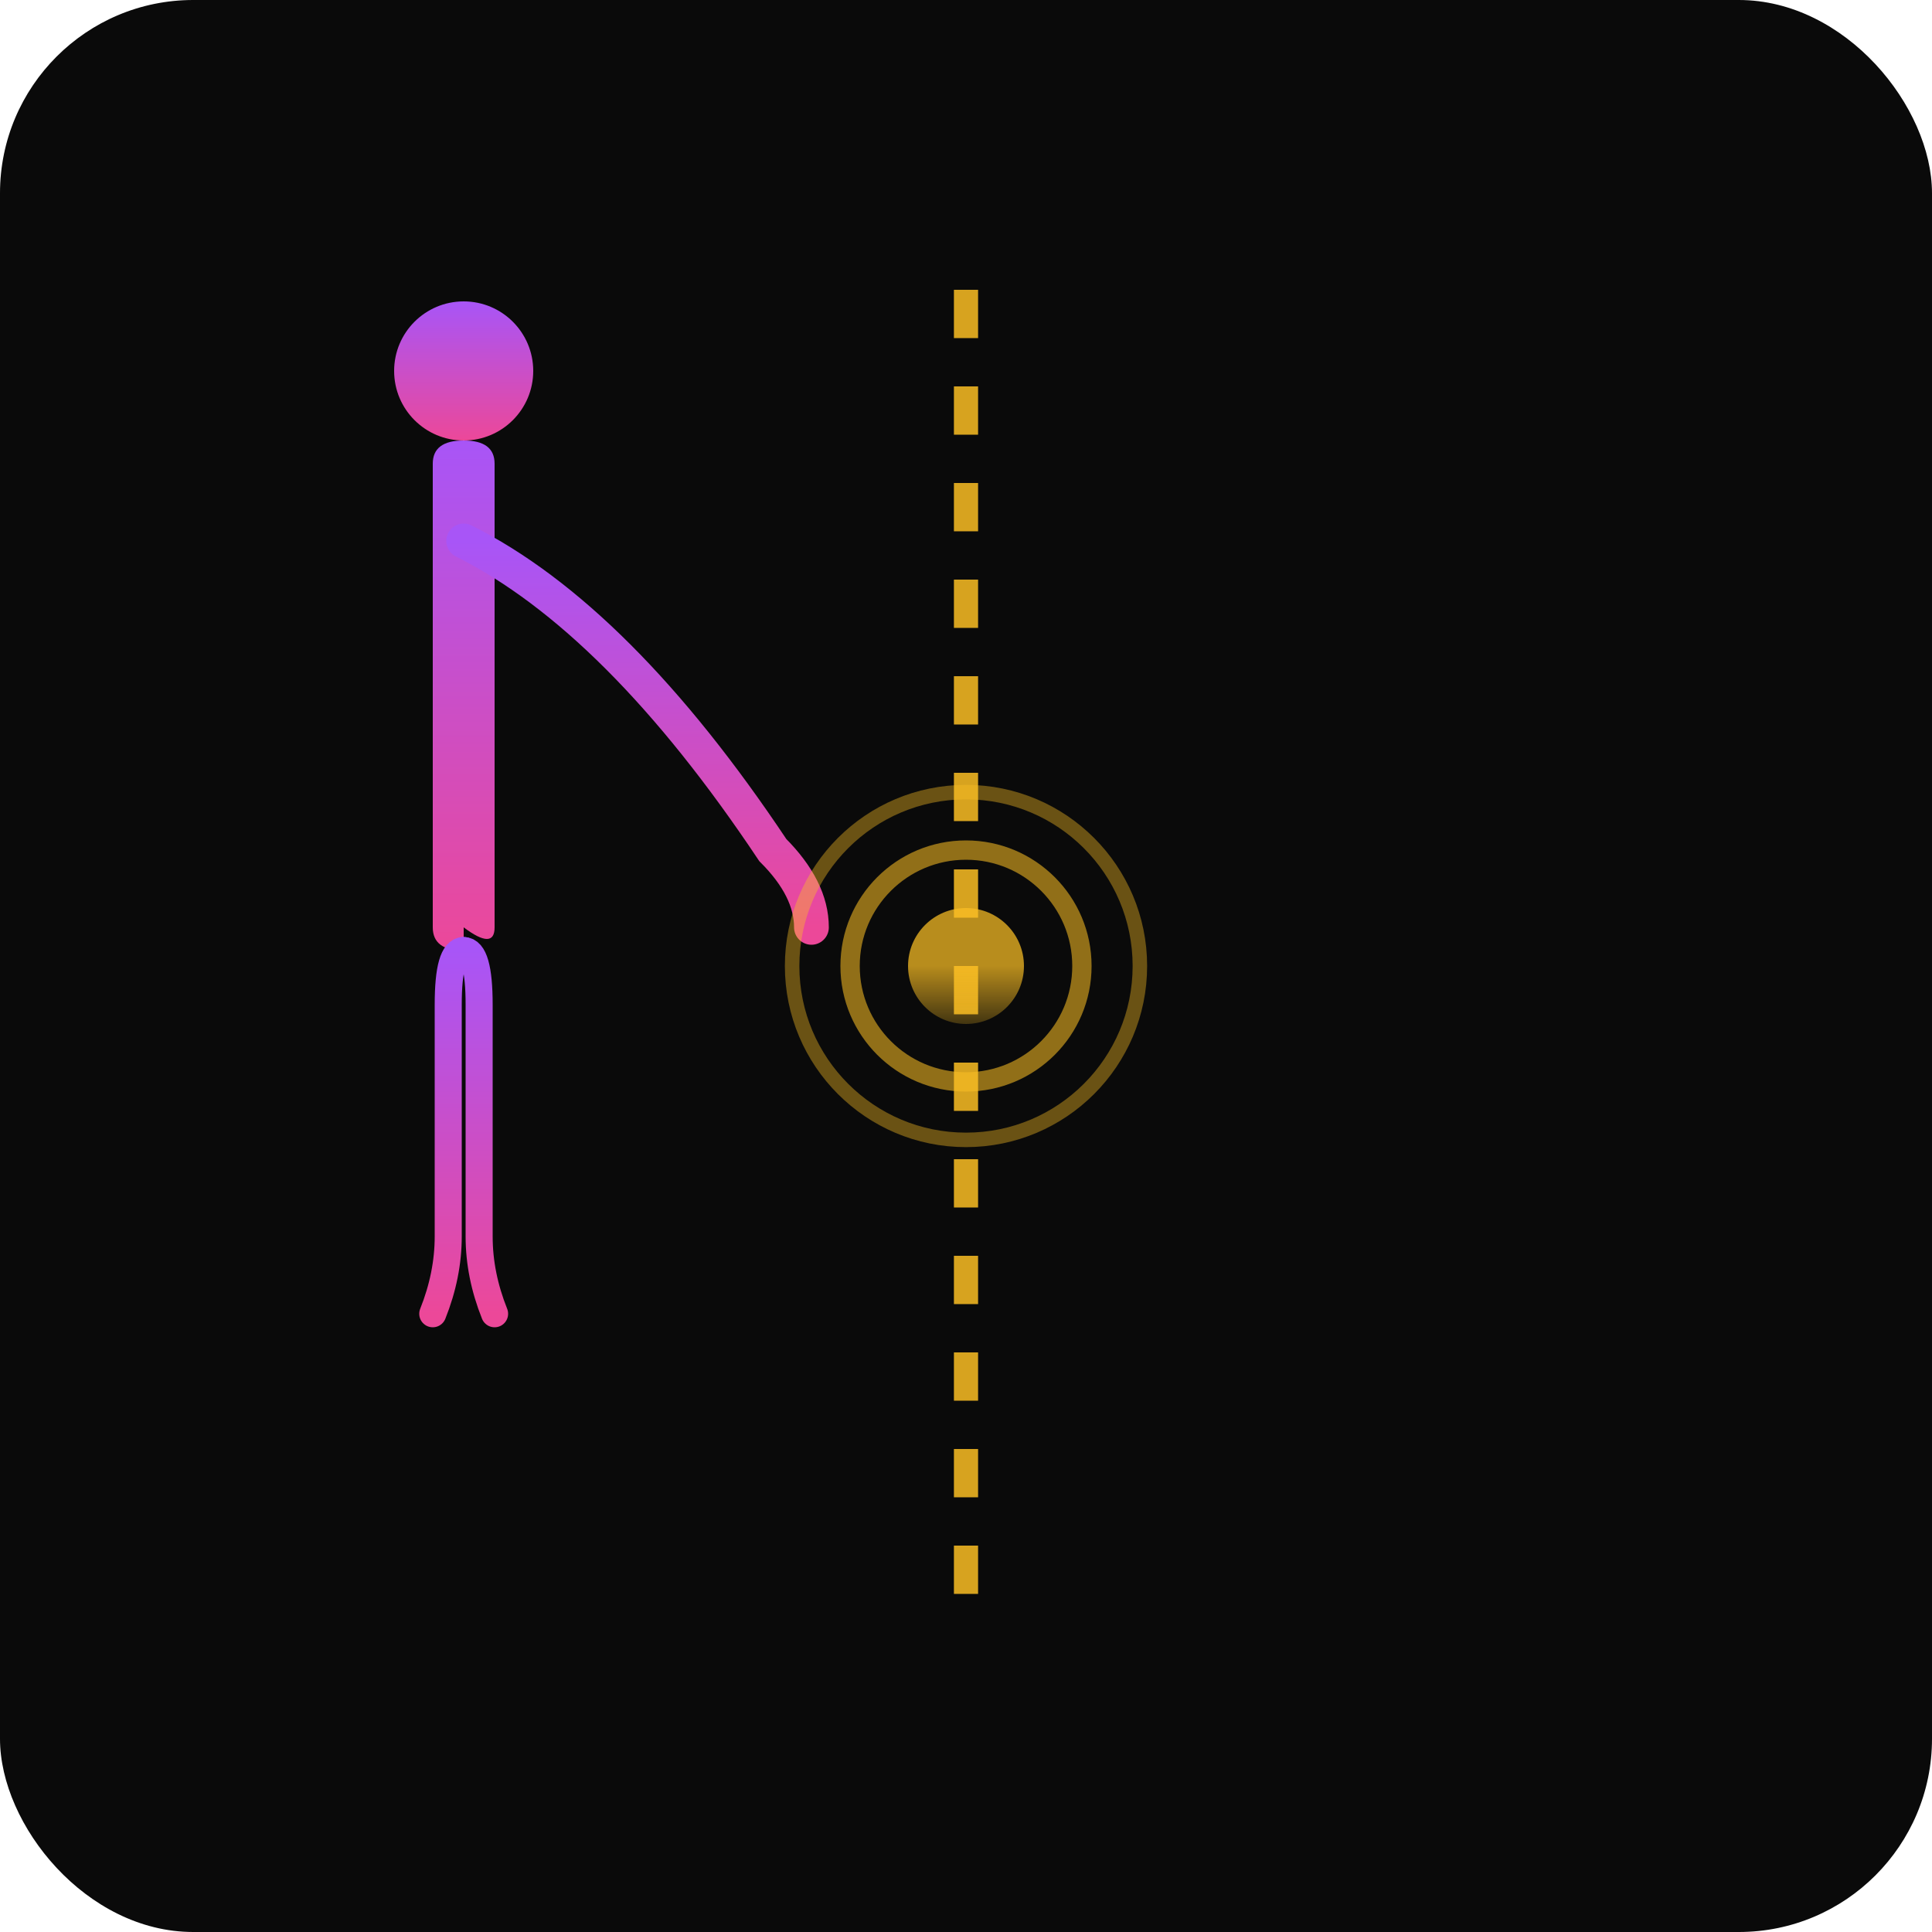 <svg width="32" height="32" viewBox="0 0 200 200" xmlns="http://www.w3.org/2000/svg">
  <defs>
    <linearGradient id="soloGradient" x1="0%" y1="0%" x2="0%" y2="100%">
      <stop offset="0%" stop-color="#a855f7" stop-opacity="1" />
      <stop offset="100%" stop-color="#ec4899" stop-opacity="1" />
    </linearGradient>
    <linearGradient id="partnershipGradient" x1="0%" y1="0%" x2="0%" y2="100%">
      <stop offset="0%" stop-color="#06b6d4" stop-opacity="1" />
      <stop offset="100%" stop-color="#a855f7" stop-opacity="1" />
    </linearGradient>
    <filter id="glow">
      <feGaussianBlur stdDeviation="3" result="coloredBlur" />
      <feColorMatrix
        type="matrix"
        values="1 0 0 0 0  0 1 0 0 0  0 0 1 0 0  0 0 0 1.2 0"
        in="coloredBlur"
        result="glow"
      />
    </filter>
    <linearGradient id="rippleGradient" x1="50%" y1="50%" x2="50%" y2="100%">
      <stop offset="0%" stop-color="#fbbf24" stop-opacity="0.9" />
      <stop offset="50%" stop-color="#fbbf24" stop-opacity="0.6" />
      <stop offset="100%" stop-color="#fbbf24" stop-opacity="0.3" />
    </linearGradient>
  </defs>
  <rect width="200" height="200" fill="#0a0a0a" rx="20"/>
  <g filter="url(#glow)" transform="scale(0.8) translate(10, 20)">
    <circle cx="50" cy="28" r="9" fill="url(#soloGradient)" />
    <path
      d="M 50 37 Q 46 37 46 40 L 46 100 Q 46 103 50 103 L 50 100 Q 54 103 54 100 L 54 40 Q 54 37 50 37 Z"
      fill="url(#soloGradient)"
    />
    <path
      d="M 50 50 Q 60 55 70 65 Q 80 75 90 90 Q 95 95 95 100"
      stroke="url(#soloGradient)"
      stroke-width="4.5"
      fill="none"
      stroke-linecap="round"
    />
    <path
      d="M 50 103 Q 48 103 48 110 L 48 140 Q 48 145 46 150"
      stroke="url(#soloGradient)"
      stroke-width="3.5"
      fill="none"
      stroke-linecap="round"
    />
    <path
      d="M 50 103 Q 52 103 52 110 L 52 140 Q 52 145 54 150"
      stroke="url(#soloGradient)"
      stroke-width="3.5"
      fill="none"
      stroke-linecap="round"
    />
  </g>
  <path
    d="M 100 30 L 100 170"
    stroke="#fbbf24"
    stroke-width="2.5"
    stroke-dasharray="5 5"
    opacity="0.85"
  />
  <g filter="url(#glow)" transform="scale(0.8) translate(150, 20)">
    <circle cx="150" cy="28" r="9" fill="url(#partnershipGradient)" />
    <path
      d="M 150 37 Q 146 37 146 40 L 146 100 Q 146 103 150 103 L 150 100 Q 154 103 154 100 L 154 40 Q 154 37 150 37 Z"
      fill="url(#partnershipGradient)"
    />
    <path
      d="M 150 50 Q 140 55 130 65 Q 120 75 110 90 Q 105 95 105 100"
      stroke="url(#partnershipGradient)"
      stroke-width="4.5"
      fill="none"
      stroke-linecap="round"
    />
    <path
      d="M 150 103 Q 148 103 148 110 L 148 140 Q 148 145 146 150"
      stroke="url(#partnershipGradient)"
      stroke-width="3.5"
      fill="none"
      stroke-linecap="round"
    />
    <path
      d="M 150 103 Q 152 103 152 110 L 152 140 Q 152 145 154 150"
      stroke="url(#partnershipGradient)"
      stroke-width="3.5"
      fill="none"
      stroke-linecap="round"
    />
  </g>
  <g opacity="0.8">
    <circle cx="100" cy="100" r="6" fill="url(#rippleGradient)" />
    <circle
      cx="100"
      cy="100"
      r="12"
      fill="none"
      stroke="#fbbf24"
      stroke-width="2"
      opacity="0.7"
    />
    <circle
      cx="100"
      cy="100"
      r="18"
      fill="none"
      stroke="#fbbf24"
      stroke-width="1.5"
      opacity="0.5"
    />
  </g>
</svg>

